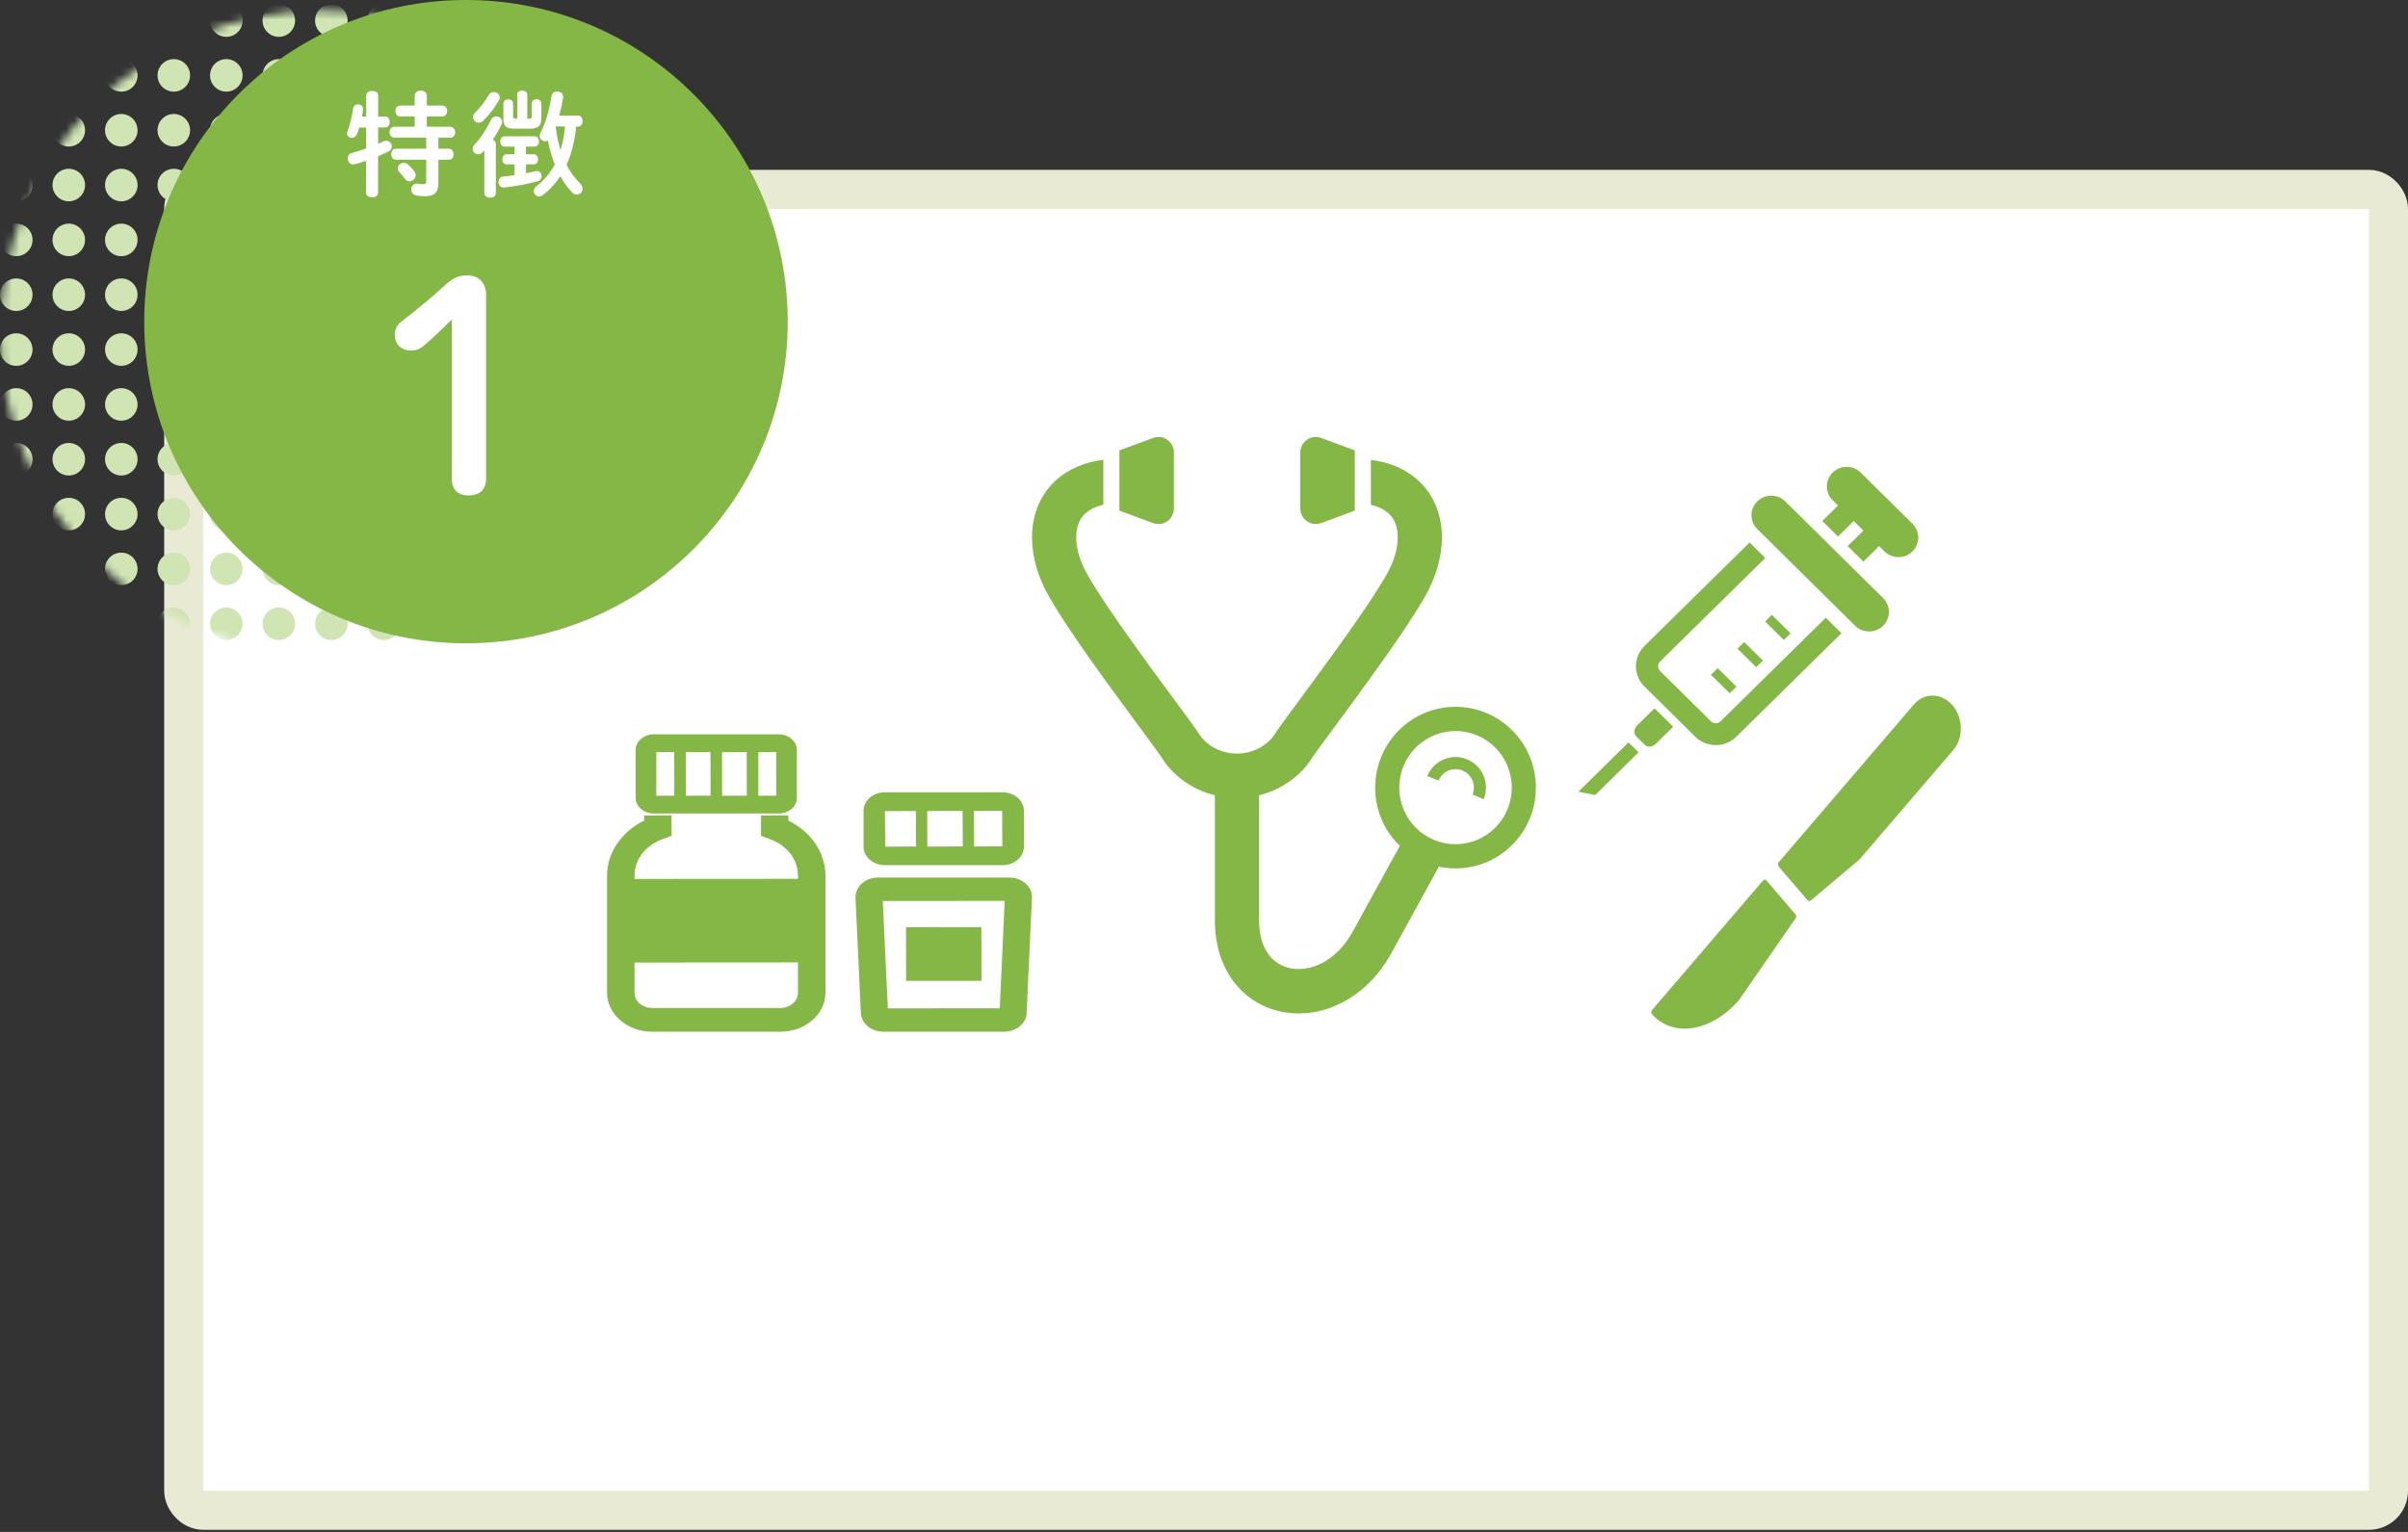<svg width="308" height="196" viewBox="0 0 308 196" fill="none" xmlns="http://www.w3.org/2000/svg">
<rect x="0" y="0" width="308" height="196" fill="#333333" stroke="none"/>
<rect x="23.5" y="24.232" width="282" height="169" rx="2.5" fill="white" stroke="#E9EAD3" stroke-width="5"/>
<g clip-path="url(#clip0_235_592)">
<path d="M113.187 110.692H128.235C129.744 110.692 130.97 109.632 130.97 108.33V103.732C130.97 102.43 129.744 101.371 128.235 101.371H113.187C111.679 101.371 110.452 102.43 110.452 103.732V108.33C110.452 109.633 111.679 110.692 113.187 110.692ZM113.238 108.329L113.187 103.776L117.151 103.767L117.168 108.307L113.237 108.329H113.238ZM118.616 108.319L118.599 103.764L123.126 103.756L123.143 108.296L118.627 108.319H118.617H118.616ZM128.185 103.746L128.202 108.244V108.285L124.598 108.307H124.591L124.574 103.753L128.186 103.745L128.185 103.746Z" fill="#85B746"/>
<path d="M129.122 112.28H112.302C111.538 112.28 110.821 112.537 110.281 113.004C109.727 113.483 109.422 114.13 109.423 114.826L110.108 129.515C110.108 130.887 111.4 132.003 112.99 132.003H128.434C129.199 132.003 129.921 131.746 130.469 131.28C131.013 130.817 131.313 130.21 131.312 129.572L132.001 114.769C132.001 113.397 130.709 112.28 129.12 112.28H129.122ZM113.561 129.016L112.916 115.279L127.867 115.265H128.505L127.879 129.003L113.561 129.017V129.016Z" fill="#85B746"/>
<path d="M100.848 105.001L100.831 104.321L97.334 104.336L97.345 106.957L98.418 107.337C100.635 108.123 102.067 109.962 102.067 112.023L102.084 112.439V112.442L81.163 112.456V112.023C81.163 109.964 82.595 108.125 84.812 107.337L85.903 106.944L85.886 104.322L82.389 104.337L82.397 104.989C79.468 106.424 77.648 109.119 77.648 112.023V127.015C77.648 129.765 80.238 132.002 83.422 132.002H99.813C102.992 132.002 105.581 129.765 105.581 127.015V112.023C105.581 109.117 103.764 106.421 100.848 105.001ZM102.066 127.016C102.066 128.092 101.055 128.968 99.813 128.968H83.422C82.176 128.968 81.162 128.092 81.162 127.016V123.151L102.066 123.137V127.015V127.016Z" fill="#85B746"/>
<path d="M83.62 104.083H99.61C100.886 104.083 101.925 103.186 101.925 102.084V95.953C101.925 94.851 100.886 93.954 99.61 93.954H83.62C82.343 93.954 81.305 94.851 81.305 95.953V102.084C81.305 103.186 82.343 104.083 83.62 104.083ZM96.996 96.237L99.281 96.222L99.298 101.799L96.996 101.813V96.237ZM92.356 101.814V96.237L95.511 96.222L95.528 101.731V101.799L92.356 101.813V101.814ZM87.717 101.814V96.237L90.872 96.222L90.889 101.799L87.717 101.813V101.814ZM83.948 101.814V96.237L86.234 96.222L86.251 101.731V101.799L83.948 101.813V101.814Z" fill="#85B746"/>
<path d="M125.522 118.635V118.621L115.885 118.635L115.902 125.408V125.476V125.491H125.539L125.522 118.641V118.635Z" fill="#85B746"/>
</g>
<g clip-path="url(#clip1_235_592)">
<path d="M149.307 66.691C149.837 66.319 150.15 65.711 150.15 65.061V57.895C150.15 57.246 149.837 56.637 149.307 56.265C148.778 55.894 148.101 55.804 147.494 56.029L143.18 57.621V65.336L147.494 66.928C148.1 67.153 148.778 67.064 149.307 66.692V66.691Z" fill="#85B746"/>
<path d="M167.164 66.691C167.693 67.062 168.369 67.151 168.977 66.93L173.293 65.338V57.621L168.977 56.029C168.371 55.804 167.695 55.894 167.164 56.265C166.635 56.637 166.32 57.246 166.32 57.895V65.06C166.32 65.711 166.635 66.32 167.164 66.689V66.691Z" fill="#85B746"/>
<path d="M193.439 93.461C191.585 91.592 189.004 90.432 186.172 90.432C183.339 90.432 180.761 91.592 178.904 93.461C177.046 95.326 175.894 97.923 175.894 100.773C175.894 103.622 177.046 106.219 178.904 108.084C178.951 108.129 179.003 108.169 179.05 108.217L172.892 119.431C171.948 121.06 170.795 122.193 169.61 122.925C168.421 123.659 167.198 123.986 166.097 123.986C165.401 123.986 164.752 123.855 164.175 123.617C163.304 123.254 162.582 122.667 162.015 121.751C161.454 120.832 161.046 119.542 161.044 117.744V101.755C162.233 101.458 163.307 100.999 164.228 100.443C165.033 99.959 165.734 99.405 166.332 98.822C166.929 98.237 167.423 97.622 167.818 96.981C167.829 96.96 167.91 96.836 168.021 96.675C168.236 96.367 168.578 95.894 169.001 95.311C170.496 93.266 173.039 89.869 175.58 86.334C176.853 84.564 178.126 82.759 179.276 81.052C180.426 79.347 181.453 77.75 182.251 76.358C183.635 73.929 184.43 71.328 184.434 68.755C184.434 67.441 184.22 66.129 183.738 64.892C183.378 63.965 182.866 63.083 182.203 62.302C181.212 61.125 179.888 60.193 178.348 59.585C177.424 59.22 176.418 58.981 175.348 58.837V64.596C175.587 64.652 175.813 64.711 176.017 64.783C176.565 64.97 176.988 65.199 177.323 65.449C177.827 65.829 178.155 66.252 178.4 66.786C178.642 67.317 178.782 67.971 178.782 68.755C178.789 70.108 178.328 71.821 177.35 73.522C176.522 74.972 175.266 76.897 173.854 78.95C171.733 82.036 169.249 85.43 167.198 88.211C166.173 89.603 165.256 90.84 164.54 91.82C164.179 92.311 163.871 92.733 163.621 93.088C163.493 93.265 163.381 93.425 163.283 93.572C163.182 93.72 163.095 93.848 163.008 93.995C162.889 94.188 162.677 94.466 162.39 94.745C161.961 95.168 161.368 95.597 160.668 95.906C159.964 96.214 159.157 96.414 158.22 96.417C156.974 96.414 155.945 96.06 155.11 95.561C154.696 95.312 154.335 95.025 154.049 94.745C153.762 94.465 153.55 94.188 153.433 93.995C153.314 93.804 153.198 93.632 153.052 93.422C152.783 93.034 152.425 92.542 151.986 91.942C150.458 89.85 147.941 86.485 145.437 83.002C144.187 81.261 142.943 79.496 141.837 77.856C140.735 76.222 139.765 74.71 139.088 73.522C138.11 71.821 137.648 70.108 137.656 68.752C137.656 68.059 137.77 67.463 137.962 66.964C138.108 66.593 138.297 66.273 138.539 65.984C138.904 65.557 139.396 65.181 140.157 64.877C140.441 64.764 140.763 64.663 141.127 64.584V58.824C140.243 58.941 139.4 59.124 138.612 59.393C137.555 59.751 136.589 60.25 135.745 60.882C134.476 61.825 133.505 63.066 132.892 64.431C132.272 65.799 132.002 67.275 132.002 68.752C132.009 71.328 132.801 73.927 134.188 76.356C135.158 78.052 136.471 80.058 137.935 82.184C140.123 85.37 142.638 88.803 144.701 91.598C145.731 92.995 146.648 94.234 147.348 95.191C147.699 95.668 147.995 96.076 148.219 96.393C148.33 96.548 148.425 96.684 148.494 96.786C148.562 96.887 148.612 96.963 148.62 96.975C149.016 97.619 149.507 98.233 150.106 98.819C151.001 99.692 152.131 100.503 153.496 101.108C154.082 101.369 154.722 101.579 155.393 101.745V117.741C155.393 119.529 155.671 121.179 156.208 122.656C157.009 124.873 158.421 126.681 160.179 127.876C161.936 129.08 164.007 129.672 166.098 129.669C168.305 129.669 170.542 129.018 172.567 127.772C174.595 126.52 176.406 124.667 177.79 122.27L177.805 122.245L184.043 110.884C184.732 111.028 185.444 111.108 186.174 111.108C189.007 111.108 191.588 109.949 193.442 108.08C195.3 106.214 196.452 103.618 196.452 100.768C196.452 97.918 195.3 95.322 193.442 93.457L193.439 93.461ZM191.261 105.89C189.955 107.203 188.165 108.008 186.173 108.011C184.181 108.008 182.391 107.203 181.086 105.89C179.782 104.578 178.978 102.777 178.978 100.773C178.978 98.769 179.782 96.968 181.086 95.655C182.391 94.343 184.181 93.537 186.173 93.534C188.165 93.537 189.955 94.343 191.261 95.655C192.563 96.968 193.366 98.769 193.366 100.773C193.366 102.777 192.563 104.578 191.261 105.89Z" fill="#85B746"/>
<path d="M187.642 97.148C187.164 96.949 186.663 96.857 186.171 96.857C184.636 96.854 183.187 97.776 182.568 99.293L183.996 99.878C184.367 98.962 185.245 98.408 186.171 98.408C186.466 98.408 186.767 98.463 187.058 98.581C187.972 98.957 188.522 99.839 188.522 100.771C188.522 101.068 188.467 101.37 188.347 101.664L189.775 102.249C189.972 101.768 190.065 101.264 190.064 100.77C190.065 99.228 189.15 97.764 187.642 97.145V97.148Z" fill="#85B746"/>
</g>
<g clip-path="url(#clip2_235_592)">
<path d="M220.082 92.279C219.993 92.367 219.897 92.428 219.792 92.47C219.634 92.533 219.458 92.549 219.291 92.516C219.123 92.484 218.97 92.409 218.838 92.278L212.345 85.859C212.256 85.771 212.194 85.676 212.152 85.573C212.088 85.417 212.072 85.243 212.105 85.078C212.138 84.913 212.215 84.761 212.346 84.632L225.791 71.391L223.785 69.408L210.341 82.647C209.98 83.003 209.706 83.418 209.524 83.862C209.25 84.527 209.181 85.248 209.317 85.942C209.451 86.634 209.795 87.304 210.337 87.837L216.83 94.255C217.188 94.612 217.612 94.884 218.059 95.062C218.733 95.332 219.464 95.4 220.167 95.267C220.87 95.134 221.548 94.794 222.089 94.26L235.534 81.02L233.528 79.037L220.083 92.277L220.082 92.279Z" fill="#85B746"/>
<path d="M209.446 92.765C208.997 93.208 208.909 93.838 209.248 94.174L210.406 95.318C210.745 95.655 211.384 95.568 211.834 95.126L214.01 92.983L211.623 90.623L209.446 92.766L209.446 92.765Z" fill="#85B746"/>
<path d="M201.886 101.295L204.035 101.721L209.585 96.255L208.296 94.982L201.886 101.295Z" fill="#85B746"/>
<path d="M228.354 64.154C227.366 63.176 225.761 63.174 224.77 64.15C223.778 65.127 223.777 66.71 224.766 67.688L237.277 80.057C238.267 81.035 239.872 81.036 240.862 80.06C241.853 79.084 241.855 77.5 240.866 76.523L228.354 64.154Z" fill="#85B746"/>
<path d="M244.621 67.014L237.997 60.467C237.008 59.489 235.403 59.487 234.413 60.463C233.422 61.439 233.421 63.023 234.41 64.001L235.095 64.678L233.085 66.658L235.091 68.64L237.101 66.661L238.343 67.888L236.333 69.867L238.339 71.85L240.347 69.871L241.033 70.549C242.022 71.526 243.628 71.528 244.618 70.553C245.608 69.577 245.61 67.993 244.621 67.014L244.621 67.014Z" fill="#85B746"/>
<path d="M226.631 78.663L225.77 79.512L228.167 81.882L229.028 81.034L226.631 78.663Z" fill="#85B746"/>
<path d="M224.632 85.363L225.493 84.515L223.094 82.144L222.233 82.993L224.632 85.363Z" fill="#85B746"/>
<path d="M219.702 85.484L218.841 86.332L221.24 88.704L222.101 87.855L219.702 85.484Z" fill="#85B746"/>
</g>
<g clip-path="url(#clip3_235_592)">
<mask id="mask0_235_592" style="mask-type:luminance" maskUnits="userSpaceOnUse" x="0" y="1" width="83" height="83">
<path d="M41.184 83.619C63.913 83.619 82.338 65.194 82.338 42.466C82.338 19.737 63.913 1.312 41.184 1.312C18.456 1.312 0.031 19.737 0.031 42.466C0.031 65.194 18.456 83.619 41.184 83.619Z" fill="white"/>
</mask>
<g mask="url(#mask0_235_592)">
<path d="M15.514 4.713C16.663 4.713 17.595 3.782 17.595 2.632C17.595 1.483 16.663 0.551 15.514 0.551C14.365 0.551 13.433 1.483 13.433 2.632C13.433 3.782 14.365 4.713 15.514 4.713Z" fill="#D0E5B3"/>
<path d="M8.798 4.713C9.947 4.713 10.879 3.782 10.879 2.632C10.879 1.483 9.947 0.551 8.798 0.551C7.648 0.551 6.717 1.483 6.717 2.632C6.717 3.782 7.648 4.713 8.798 4.713Z" fill="#D0E5B3"/>
<path d="M2.081 4.713C3.23 4.713 4.162 3.782 4.162 2.632C4.162 1.483 3.23 0.551 2.081 0.551C0.932 0.551 0 1.483 0 2.632C0 3.782 0.932 4.713 2.081 4.713Z" fill="#D0E5B3"/>
<path d="M82.672 4.713C83.821 4.713 84.753 3.782 84.753 2.632C84.753 1.483 83.821 0.551 82.672 0.551C81.522 0.551 80.591 1.483 80.591 2.632C80.591 3.782 81.522 4.713 82.672 4.713Z" fill="#D0E5B3"/>
<path d="M75.955 4.713C77.105 4.713 78.036 3.782 78.036 2.632C78.036 1.483 77.105 0.551 75.955 0.551C74.806 0.551 73.874 1.483 73.874 2.632C73.874 3.782 74.806 4.713 75.955 4.713Z" fill="#D0E5B3"/>
<path d="M69.239 4.713C70.388 4.713 71.32 3.782 71.32 2.632C71.32 1.483 70.388 0.551 69.239 0.551C68.089 0.551 67.158 1.483 67.158 2.632C67.158 3.782 68.089 4.713 69.239 4.713Z" fill="#D0E5B3"/>
<path d="M62.522 4.713C63.671 4.713 64.603 3.782 64.603 2.632C64.603 1.483 63.671 0.551 62.522 0.551C61.373 0.551 60.441 1.483 60.441 2.632C60.441 3.782 61.373 4.713 62.522 4.713Z" fill="#D0E5B3"/>
<path d="M55.806 4.713C56.955 4.713 57.886 3.782 57.886 2.632C57.886 1.483 56.955 0.551 55.806 0.551C54.656 0.551 53.725 1.483 53.725 2.632C53.725 3.782 54.656 4.713 55.806 4.713Z" fill="#D0E5B3"/>
<path d="M49.089 4.713C50.238 4.713 51.17 3.782 51.17 2.632C51.17 1.483 50.238 0.551 49.089 0.551C47.94 0.551 47.008 1.483 47.008 2.632C47.008 3.782 47.94 4.713 49.089 4.713Z" fill="#D0E5B3"/>
<path d="M42.38 4.713C43.53 4.713 44.461 3.782 44.461 2.632C44.461 1.483 43.53 0.551 42.38 0.551C41.231 0.551 40.299 1.483 40.299 2.632C40.299 3.782 41.231 4.713 42.38 4.713Z" fill="#D0E5B3"/>
<path d="M35.664 4.713C36.813 4.713 37.745 3.782 37.745 2.632C37.745 1.483 36.813 0.551 35.664 0.551C34.514 0.551 33.583 1.483 33.583 2.632C33.583 3.782 34.514 4.713 35.664 4.713Z" fill="#D0E5B3"/>
<path d="M28.947 4.713C30.096 4.713 31.028 3.782 31.028 2.632C31.028 1.483 30.096 0.551 28.947 0.551C27.798 0.551 26.866 1.483 26.866 2.632C26.866 3.782 27.798 4.713 28.947 4.713Z" fill="#D0E5B3"/>
<path d="M22.231 4.713C23.38 4.713 24.312 3.782 24.312 2.632C24.312 1.483 23.38 0.551 22.231 0.551C21.081 0.551 20.15 1.483 20.15 2.632C20.15 3.782 21.081 4.713 22.231 4.713Z" fill="#D0E5B3"/>
<path d="M15.514 11.725C16.663 11.725 17.595 10.793 17.595 9.644C17.595 8.495 16.663 7.563 15.514 7.563C14.365 7.563 13.433 8.495 13.433 9.644C13.433 10.793 14.365 11.725 15.514 11.725Z" fill="#D0E5B3"/>
<path d="M8.798 11.725C9.947 11.725 10.879 10.793 10.879 9.644C10.879 8.495 9.947 7.563 8.798 7.563C7.648 7.563 6.717 8.495 6.717 9.644C6.717 10.793 7.648 11.725 8.798 11.725Z" fill="#D0E5B3"/>
<path d="M2.081 11.725C3.23 11.725 4.162 10.793 4.162 9.644C4.162 8.495 3.23 7.563 2.081 7.563C0.932 7.563 0 8.495 0 9.644C0 10.793 0.932 11.725 2.081 11.725Z" fill="#D0E5B3"/>
<path d="M82.672 11.725C83.821 11.725 84.753 10.793 84.753 9.644C84.753 8.495 83.821 7.563 82.672 7.563C81.522 7.563 80.591 8.495 80.591 9.644C80.591 10.793 81.522 11.725 82.672 11.725Z" fill="#D0E5B3"/>
<path d="M75.955 11.725C77.105 11.725 78.036 10.793 78.036 9.644C78.036 8.495 77.105 7.563 75.955 7.563C74.806 7.563 73.874 8.495 73.874 9.644C73.874 10.793 74.806 11.725 75.955 11.725Z" fill="#D0E5B3"/>
<path d="M69.239 11.725C70.388 11.725 71.32 10.793 71.32 9.644C71.32 8.495 70.388 7.563 69.239 7.563C68.089 7.563 67.158 8.495 67.158 9.644C67.158 10.793 68.089 11.725 69.239 11.725Z" fill="#D0E5B3"/>
<path d="M62.522 11.725C63.671 11.725 64.603 10.793 64.603 9.644C64.603 8.495 63.671 7.563 62.522 7.563C61.373 7.563 60.441 8.495 60.441 9.644C60.441 10.793 61.373 11.725 62.522 11.725Z" fill="#D0E5B3"/>
<path d="M55.806 11.725C56.955 11.725 57.886 10.793 57.886 9.644C57.886 8.495 56.955 7.563 55.806 7.563C54.656 7.563 53.725 8.495 53.725 9.644C53.725 10.793 54.656 11.725 55.806 11.725Z" fill="#D0E5B3"/>
<path d="M49.089 11.725C50.238 11.725 51.17 10.793 51.17 9.644C51.17 8.495 50.238 7.563 49.089 7.563C47.94 7.563 47.008 8.495 47.008 9.644C47.008 10.793 47.94 11.725 49.089 11.725Z" fill="#D0E5B3"/>
<path d="M42.38 11.725C43.53 11.725 44.461 10.793 44.461 9.644C44.461 8.495 43.53 7.563 42.38 7.563C41.231 7.563 40.299 8.495 40.299 9.644C40.299 10.793 41.231 11.725 42.38 11.725Z" fill="#D0E5B3"/>
<path d="M35.664 11.725C36.813 11.725 37.745 10.793 37.745 9.644C37.745 8.495 36.813 7.563 35.664 7.563C34.514 7.563 33.583 8.495 33.583 9.644C33.583 10.793 34.514 11.725 35.664 11.725Z" fill="#D0E5B3"/>
<path d="M28.947 11.725C30.096 11.725 31.028 10.793 31.028 9.644C31.028 8.495 30.096 7.563 28.947 7.563C27.798 7.563 26.866 8.495 26.866 9.644C26.866 10.793 27.798 11.725 28.947 11.725Z" fill="#D0E5B3"/>
<path d="M22.231 11.725C23.38 11.725 24.312 10.793 24.312 9.644C24.312 8.495 23.38 7.563 22.231 7.563C21.081 7.563 20.15 8.495 20.15 9.644C20.15 10.793 21.081 11.725 22.231 11.725Z" fill="#D0E5B3"/>
<path d="M15.514 18.744C16.663 18.744 17.595 17.813 17.595 16.663C17.595 15.514 16.663 14.582 15.514 14.582C14.365 14.582 13.433 15.514 13.433 16.663C13.433 17.813 14.365 18.744 15.514 18.744Z" fill="#D0E5B3"/>
<path d="M8.798 18.744C9.947 18.744 10.879 17.813 10.879 16.663C10.879 15.514 9.947 14.582 8.798 14.582C7.648 14.582 6.717 15.514 6.717 16.663C6.717 17.813 7.648 18.744 8.798 18.744Z" fill="#D0E5B3"/>
<path d="M2.081 18.744C3.23 18.744 4.162 17.813 4.162 16.663C4.162 15.514 3.23 14.582 2.081 14.582C0.932 14.582 0 15.514 0 16.663C0 17.813 0.932 18.744 2.081 18.744Z" fill="#D0E5B3"/>
<path d="M82.672 18.744C83.821 18.744 84.753 17.813 84.753 16.663C84.753 15.514 83.821 14.582 82.672 14.582C81.522 14.582 80.591 15.514 80.591 16.663C80.591 17.813 81.522 18.744 82.672 18.744Z" fill="#D0E5B3"/>
<path d="M75.955 18.744C77.105 18.744 78.036 17.813 78.036 16.663C78.036 15.514 77.105 14.582 75.955 14.582C74.806 14.582 73.874 15.514 73.874 16.663C73.874 17.813 74.806 18.744 75.955 18.744Z" fill="#D0E5B3"/>
<path d="M69.239 18.744C70.388 18.744 71.32 17.813 71.32 16.663C71.32 15.514 70.388 14.582 69.239 14.582C68.089 14.582 67.158 15.514 67.158 16.663C67.158 17.813 68.089 18.744 69.239 18.744Z" fill="#D0E5B3"/>
<path d="M62.522 18.744C63.671 18.744 64.603 17.813 64.603 16.663C64.603 15.514 63.671 14.582 62.522 14.582C61.373 14.582 60.441 15.514 60.441 16.663C60.441 17.813 61.373 18.744 62.522 18.744Z" fill="#D0E5B3"/>
<path d="M55.806 18.744C56.955 18.744 57.886 17.813 57.886 16.663C57.886 15.514 56.955 14.582 55.806 14.582C54.656 14.582 53.725 15.514 53.725 16.663C53.725 17.813 54.656 18.744 55.806 18.744Z" fill="#D0E5B3"/>
<path d="M49.089 18.744C50.238 18.744 51.17 17.813 51.17 16.663C51.17 15.514 50.238 14.582 49.089 14.582C47.94 14.582 47.008 15.514 47.008 16.663C47.008 17.813 47.94 18.744 49.089 18.744Z" fill="#D0E5B3"/>
<path d="M42.38 18.744C43.53 18.744 44.461 17.813 44.461 16.663C44.461 15.514 43.53 14.582 42.38 14.582C41.231 14.582 40.299 15.514 40.299 16.663C40.299 17.813 41.231 18.744 42.38 18.744Z" fill="#D0E5B3"/>
<path d="M35.664 18.744C36.813 18.744 37.745 17.813 37.745 16.663C37.745 15.514 36.813 14.582 35.664 14.582C34.514 14.582 33.583 15.514 33.583 16.663C33.583 17.813 34.514 18.744 35.664 18.744Z" fill="#D0E5B3"/>
<path d="M28.947 18.744C30.096 18.744 31.028 17.813 31.028 16.663C31.028 15.514 30.096 14.582 28.947 14.582C27.798 14.582 26.866 15.514 26.866 16.663C26.866 17.813 27.798 18.744 28.947 18.744Z" fill="#D0E5B3"/>
<path d="M22.231 18.744C23.38 18.744 24.312 17.813 24.312 16.663C24.312 15.514 23.38 14.582 22.231 14.582C21.081 14.582 20.15 15.514 20.15 16.663C20.15 17.813 21.081 18.744 22.231 18.744Z" fill="#D0E5B3"/>
<path d="M15.514 25.756C16.663 25.756 17.595 24.824 17.595 23.675C17.595 22.526 16.663 21.594 15.514 21.594C14.365 21.594 13.433 22.526 13.433 23.675C13.433 24.824 14.365 25.756 15.514 25.756Z" fill="#D0E5B3"/>
<path d="M8.798 25.756C9.947 25.756 10.879 24.824 10.879 23.675C10.879 22.526 9.947 21.594 8.798 21.594C7.648 21.594 6.717 22.526 6.717 23.675C6.717 24.824 7.648 25.756 8.798 25.756Z" fill="#D0E5B3"/>
<path d="M2.081 25.756C3.23 25.756 4.162 24.824 4.162 23.675C4.162 22.526 3.23 21.594 2.081 21.594C0.932 21.594 0 22.526 0 23.675C0 24.824 0.932 25.756 2.081 25.756Z" fill="#D0E5B3"/>
<path d="M82.672 25.756C83.821 25.756 84.753 24.824 84.753 23.675C84.753 22.526 83.821 21.594 82.672 21.594C81.522 21.594 80.591 22.526 80.591 23.675C80.591 24.824 81.522 25.756 82.672 25.756Z" fill="#D0E5B3"/>
<path d="M75.955 25.756C77.105 25.756 78.036 24.824 78.036 23.675C78.036 22.526 77.105 21.594 75.955 21.594C74.806 21.594 73.874 22.526 73.874 23.675C73.874 24.824 74.806 25.756 75.955 25.756Z" fill="#D0E5B3"/>
<path d="M69.239 25.756C70.388 25.756 71.32 24.824 71.32 23.675C71.32 22.526 70.388 21.594 69.239 21.594C68.089 21.594 67.158 22.526 67.158 23.675C67.158 24.824 68.089 25.756 69.239 25.756Z" fill="#D0E5B3"/>
<path d="M62.522 25.756C63.671 25.756 64.603 24.824 64.603 23.675C64.603 22.526 63.671 21.594 62.522 21.594C61.373 21.594 60.441 22.526 60.441 23.675C60.441 24.824 61.373 25.756 62.522 25.756Z" fill="#D0E5B3"/>
<path d="M55.806 25.756C56.955 25.756 57.886 24.824 57.886 23.675C57.886 22.526 56.955 21.594 55.806 21.594C54.656 21.594 53.725 22.526 53.725 23.675C53.725 24.824 54.656 25.756 55.806 25.756Z" fill="#D0E5B3"/>
<path d="M49.089 25.756C50.238 25.756 51.17 24.824 51.17 23.675C51.17 22.526 50.238 21.594 49.089 21.594C47.94 21.594 47.008 22.526 47.008 23.675C47.008 24.824 47.94 25.756 49.089 25.756Z" fill="#D0E5B3"/>
<path d="M42.38 25.756C43.53 25.756 44.461 24.824 44.461 23.675C44.461 22.526 43.53 21.594 42.38 21.594C41.231 21.594 40.299 22.526 40.299 23.675C40.299 24.824 41.231 25.756 42.38 25.756Z" fill="#D0E5B3"/>
<path d="M35.664 25.756C36.813 25.756 37.745 24.824 37.745 23.675C37.745 22.526 36.813 21.594 35.664 21.594C34.514 21.594 33.583 22.526 33.583 23.675C33.583 24.824 34.514 25.756 35.664 25.756Z" fill="#D0E5B3"/>
<path d="M28.947 25.756C30.096 25.756 31.028 24.824 31.028 23.675C31.028 22.526 30.096 21.594 28.947 21.594C27.798 21.594 26.866 22.526 26.866 23.675C26.866 24.824 27.798 25.756 28.947 25.756Z" fill="#D0E5B3"/>
<path d="M22.231 25.756C23.38 25.756 24.312 24.824 24.312 23.675C24.312 22.526 23.38 21.594 22.231 21.594C21.081 21.594 20.15 22.526 20.15 23.675C20.15 24.824 21.081 25.756 22.231 25.756Z" fill="#D0E5B3"/>
<path d="M15.514 32.775C16.663 32.775 17.595 31.844 17.595 30.694C17.595 29.545 16.663 28.613 15.514 28.613C14.365 28.613 13.433 29.545 13.433 30.694C13.433 31.844 14.365 32.775 15.514 32.775Z" fill="#D0E5B3"/>
<path d="M8.798 32.775C9.947 32.775 10.879 31.844 10.879 30.694C10.879 29.545 9.947 28.613 8.798 28.613C7.648 28.613 6.717 29.545 6.717 30.694C6.717 31.844 7.648 32.775 8.798 32.775Z" fill="#D0E5B3"/>
<path d="M2.081 32.775C3.23 32.775 4.162 31.844 4.162 30.694C4.162 29.545 3.23 28.613 2.081 28.613C0.932 28.613 0 29.545 0 30.694C0 31.844 0.932 32.775 2.081 32.775Z" fill="#D0E5B3"/>
<path d="M82.672 32.775C83.821 32.775 84.753 31.844 84.753 30.694C84.753 29.545 83.821 28.613 82.672 28.613C81.522 28.613 80.591 29.545 80.591 30.694C80.591 31.844 81.522 32.775 82.672 32.775Z" fill="#D0E5B3"/>
<path d="M75.955 32.775C77.105 32.775 78.036 31.844 78.036 30.694C78.036 29.545 77.105 28.613 75.955 28.613C74.806 28.613 73.874 29.545 73.874 30.694C73.874 31.844 74.806 32.775 75.955 32.775Z" fill="#D0E5B3"/>
<path d="M69.239 32.775C70.388 32.775 71.32 31.844 71.32 30.694C71.32 29.545 70.388 28.613 69.239 28.613C68.089 28.613 67.158 29.545 67.158 30.694C67.158 31.844 68.089 32.775 69.239 32.775Z" fill="#D0E5B3"/>
<path d="M62.522 32.775C63.671 32.775 64.603 31.844 64.603 30.694C64.603 29.545 63.671 28.613 62.522 28.613C61.373 28.613 60.441 29.545 60.441 30.694C60.441 31.844 61.373 32.775 62.522 32.775Z" fill="#D0E5B3"/>
<path d="M55.806 32.775C56.955 32.775 57.886 31.844 57.886 30.694C57.886 29.545 56.955 28.613 55.806 28.613C54.656 28.613 53.725 29.545 53.725 30.694C53.725 31.844 54.656 32.775 55.806 32.775Z" fill="#D0E5B3"/>
<path d="M49.089 32.775C50.238 32.775 51.17 31.844 51.17 30.694C51.17 29.545 50.238 28.613 49.089 28.613C47.94 28.613 47.008 29.545 47.008 30.694C47.008 31.844 47.94 32.775 49.089 32.775Z" fill="#D0E5B3"/>
<path d="M42.38 32.775C43.53 32.775 44.461 31.844 44.461 30.694C44.461 29.545 43.53 28.613 42.38 28.613C41.231 28.613 40.299 29.545 40.299 30.694C40.299 31.844 41.231 32.775 42.38 32.775Z" fill="#D0E5B3"/>
<path d="M35.664 32.775C36.813 32.775 37.745 31.844 37.745 30.694C37.745 29.545 36.813 28.613 35.664 28.613C34.514 28.613 33.583 29.545 33.583 30.694C33.583 31.844 34.514 32.775 35.664 32.775Z" fill="#D0E5B3"/>
<path d="M28.947 32.775C30.096 32.775 31.028 31.844 31.028 30.694C31.028 29.545 30.096 28.613 28.947 28.613C27.798 28.613 26.866 29.545 26.866 30.694C26.866 31.844 27.798 32.775 28.947 32.775Z" fill="#D0E5B3"/>
<path d="M22.231 32.775C23.38 32.775 24.312 31.844 24.312 30.694C24.312 29.545 23.38 28.613 22.231 28.613C21.081 28.613 20.15 29.545 20.15 30.694C20.15 31.844 21.081 32.775 22.231 32.775Z" fill="#D0E5B3"/>
<path d="M15.514 39.787C16.663 39.787 17.595 38.855 17.595 37.706C17.595 36.557 16.663 35.625 15.514 35.625C14.365 35.625 13.433 36.557 13.433 37.706C13.433 38.855 14.365 39.787 15.514 39.787Z" fill="#D0E5B3"/>
<path d="M8.798 39.787C9.947 39.787 10.879 38.855 10.879 37.706C10.879 36.557 9.947 35.625 8.798 35.625C7.648 35.625 6.717 36.557 6.717 37.706C6.717 38.855 7.648 39.787 8.798 39.787Z" fill="#D0E5B3"/>
<path d="M2.081 39.787C3.23 39.787 4.162 38.855 4.162 37.706C4.162 36.557 3.23 35.625 2.081 35.625C0.932 35.625 0 36.557 0 37.706C0 38.855 0.932 39.787 2.081 39.787Z" fill="#D0E5B3"/>
<path d="M82.672 39.787C83.821 39.787 84.753 38.855 84.753 37.706C84.753 36.557 83.821 35.625 82.672 35.625C81.522 35.625 80.591 36.557 80.591 37.706C80.591 38.855 81.522 39.787 82.672 39.787Z" fill="#D0E5B3"/>
<path d="M75.955 39.787C77.105 39.787 78.036 38.855 78.036 37.706C78.036 36.557 77.105 35.625 75.955 35.625C74.806 35.625 73.874 36.557 73.874 37.706C73.874 38.855 74.806 39.787 75.955 39.787Z" fill="#D0E5B3"/>
<path d="M69.239 39.787C70.388 39.787 71.32 38.855 71.32 37.706C71.32 36.557 70.388 35.625 69.239 35.625C68.089 35.625 67.158 36.557 67.158 37.706C67.158 38.855 68.089 39.787 69.239 39.787Z" fill="#D0E5B3"/>
<path d="M62.522 39.787C63.671 39.787 64.603 38.855 64.603 37.706C64.603 36.557 63.671 35.625 62.522 35.625C61.373 35.625 60.441 36.557 60.441 37.706C60.441 38.855 61.373 39.787 62.522 39.787Z" fill="#D0E5B3"/>
<path d="M55.806 39.787C56.955 39.787 57.886 38.855 57.886 37.706C57.886 36.557 56.955 35.625 55.806 35.625C54.656 35.625 53.725 36.557 53.725 37.706C53.725 38.855 54.656 39.787 55.806 39.787Z" fill="#D0E5B3"/>
<path d="M49.089 39.787C50.238 39.787 51.17 38.855 51.17 37.706C51.17 36.557 50.238 35.625 49.089 35.625C47.94 35.625 47.008 36.557 47.008 37.706C47.008 38.855 47.94 39.787 49.089 39.787Z" fill="#D0E5B3"/>
<path d="M42.38 39.787C43.53 39.787 44.461 38.855 44.461 37.706C44.461 36.557 43.53 35.625 42.38 35.625C41.231 35.625 40.299 36.557 40.299 37.706C40.299 38.855 41.231 39.787 42.38 39.787Z" fill="#D0E5B3"/>
<path d="M35.664 39.787C36.813 39.787 37.745 38.855 37.745 37.706C37.745 36.557 36.813 35.625 35.664 35.625C34.514 35.625 33.583 36.557 33.583 37.706C33.583 38.855 34.514 39.787 35.664 39.787Z" fill="#D0E5B3"/>
<path d="M28.947 39.787C30.096 39.787 31.028 38.855 31.028 37.706C31.028 36.557 30.096 35.625 28.947 35.625C27.798 35.625 26.866 36.557 26.866 37.706C26.866 38.855 27.798 39.787 28.947 39.787Z" fill="#D0E5B3"/>
<path d="M22.231 39.787C23.38 39.787 24.312 38.855 24.312 37.706C24.312 36.557 23.38 35.625 22.231 35.625C21.081 35.625 20.15 36.557 20.15 37.706C20.15 38.855 21.081 39.787 22.231 39.787Z" fill="#D0E5B3"/>
<path d="M15.514 46.806C16.663 46.806 17.595 45.875 17.595 44.725C17.595 43.576 16.663 42.644 15.514 42.644C14.365 42.644 13.433 43.576 13.433 44.725C13.433 45.875 14.365 46.806 15.514 46.806Z" fill="#D0E5B3"/>
<path d="M8.798 46.806C9.947 46.806 10.879 45.875 10.879 44.725C10.879 43.576 9.947 42.644 8.798 42.644C7.648 42.644 6.717 43.576 6.717 44.725C6.717 45.875 7.648 46.806 8.798 46.806Z" fill="#D0E5B3"/>
<path d="M2.081 46.806C3.23 46.806 4.162 45.875 4.162 44.725C4.162 43.576 3.23 42.644 2.081 42.644C0.932 42.644 0 43.576 0 44.725C0 45.875 0.932 46.806 2.081 46.806Z" fill="#D0E5B3"/>
<path d="M82.672 46.806C83.821 46.806 84.753 45.875 84.753 44.725C84.753 43.576 83.821 42.644 82.672 42.644C81.522 42.644 80.591 43.576 80.591 44.725C80.591 45.875 81.522 46.806 82.672 46.806Z" fill="#D0E5B3"/>
<path d="M75.955 46.806C77.105 46.806 78.036 45.875 78.036 44.725C78.036 43.576 77.105 42.644 75.955 42.644C74.806 42.644 73.874 43.576 73.874 44.725C73.874 45.875 74.806 46.806 75.955 46.806Z" fill="#D0E5B3"/>
<path d="M69.239 46.806C70.388 46.806 71.32 45.875 71.32 44.725C71.32 43.576 70.388 42.644 69.239 42.644C68.089 42.644 67.158 43.576 67.158 44.725C67.158 45.875 68.089 46.806 69.239 46.806Z" fill="#D0E5B3"/>
<path d="M62.522 46.806C63.671 46.806 64.603 45.875 64.603 44.725C64.603 43.576 63.671 42.644 62.522 42.644C61.373 42.644 60.441 43.576 60.441 44.725C60.441 45.875 61.373 46.806 62.522 46.806Z" fill="#D0E5B3"/>
<path d="M55.806 46.806C56.955 46.806 57.886 45.875 57.886 44.725C57.886 43.576 56.955 42.644 55.806 42.644C54.656 42.644 53.725 43.576 53.725 44.725C53.725 45.875 54.656 46.806 55.806 46.806Z" fill="#D0E5B3"/>
<path d="M49.089 46.806C50.238 46.806 51.17 45.875 51.17 44.725C51.17 43.576 50.238 42.644 49.089 42.644C47.94 42.644 47.008 43.576 47.008 44.725C47.008 45.875 47.94 46.806 49.089 46.806Z" fill="#D0E5B3"/>
<path d="M42.38 46.806C43.53 46.806 44.461 45.875 44.461 44.725C44.461 43.576 43.53 42.644 42.38 42.644C41.231 42.644 40.299 43.576 40.299 44.725C40.299 45.875 41.231 46.806 42.38 46.806Z" fill="#D0E5B3"/>
<path d="M35.664 46.806C36.813 46.806 37.745 45.875 37.745 44.725C37.745 43.576 36.813 42.644 35.664 42.644C34.514 42.644 33.583 43.576 33.583 44.725C33.583 45.875 34.514 46.806 35.664 46.806Z" fill="#D0E5B3"/>
<path d="M28.947 46.806C30.096 46.806 31.028 45.875 31.028 44.725C31.028 43.576 30.096 42.644 28.947 42.644C27.798 42.644 26.866 43.576 26.866 44.725C26.866 45.875 27.798 46.806 28.947 46.806Z" fill="#D0E5B3"/>
<path d="M22.231 46.806C23.38 46.806 24.312 45.875 24.312 44.725C24.312 43.576 23.38 42.644 22.231 42.644C21.081 42.644 20.15 43.576 20.15 44.725C20.15 45.875 21.081 46.806 22.231 46.806Z" fill="#D0E5B3"/>
<path d="M15.514 53.826C16.663 53.826 17.595 52.894 17.595 51.745C17.595 50.595 16.663 49.664 15.514 49.664C14.365 49.664 13.433 50.595 13.433 51.745C13.433 52.894 14.365 53.826 15.514 53.826Z" fill="#D0E5B3"/>
<path d="M8.798 53.826C9.947 53.826 10.879 52.894 10.879 51.745C10.879 50.595 9.947 49.664 8.798 49.664C7.648 49.664 6.717 50.595 6.717 51.745C6.717 52.894 7.648 53.826 8.798 53.826Z" fill="#D0E5B3"/>
<path d="M2.081 53.826C3.23 53.826 4.162 52.894 4.162 51.745C4.162 50.595 3.23 49.664 2.081 49.664C0.932 49.664 0 50.595 0 51.745C0 52.894 0.932 53.826 2.081 53.826Z" fill="#D0E5B3"/>
<path d="M82.672 53.826C83.821 53.826 84.753 52.894 84.753 51.745C84.753 50.595 83.821 49.664 82.672 49.664C81.522 49.664 80.591 50.595 80.591 51.745C80.591 52.894 81.522 53.826 82.672 53.826Z" fill="#D0E5B3"/>
<path d="M75.955 53.826C77.105 53.826 78.036 52.894 78.036 51.745C78.036 50.595 77.105 49.664 75.955 49.664C74.806 49.664 73.874 50.595 73.874 51.745C73.874 52.894 74.806 53.826 75.955 53.826Z" fill="#D0E5B3"/>
<path d="M69.239 53.826C70.388 53.826 71.32 52.894 71.32 51.745C71.32 50.595 70.388 49.664 69.239 49.664C68.089 49.664 67.158 50.595 67.158 51.745C67.158 52.894 68.089 53.826 69.239 53.826Z" fill="#D0E5B3"/>
<path d="M62.522 53.826C63.671 53.826 64.603 52.894 64.603 51.745C64.603 50.595 63.671 49.664 62.522 49.664C61.373 49.664 60.441 50.595 60.441 51.745C60.441 52.894 61.373 53.826 62.522 53.826Z" fill="#D0E5B3"/>
<path d="M55.806 53.826C56.955 53.826 57.886 52.894 57.886 51.745C57.886 50.595 56.955 49.664 55.806 49.664C54.656 49.664 53.725 50.595 53.725 51.745C53.725 52.894 54.656 53.826 55.806 53.826Z" fill="#D0E5B3"/>
<path d="M49.089 53.826C50.238 53.826 51.17 52.894 51.17 51.745C51.17 50.595 50.238 49.664 49.089 49.664C47.94 49.664 47.008 50.595 47.008 51.745C47.008 52.894 47.94 53.826 49.089 53.826Z" fill="#D0E5B3"/>
<path d="M42.38 53.826C43.53 53.826 44.461 52.894 44.461 51.745C44.461 50.595 43.53 49.664 42.38 49.664C41.231 49.664 40.299 50.595 40.299 51.745C40.299 52.894 41.231 53.826 42.38 53.826Z" fill="#D0E5B3"/>
<path d="M35.664 53.826C36.813 53.826 37.745 52.894 37.745 51.745C37.745 50.595 36.813 49.664 35.664 49.664C34.514 49.664 33.583 50.595 33.583 51.745C33.583 52.894 34.514 53.826 35.664 53.826Z" fill="#D0E5B3"/>
<path d="M28.947 53.826C30.096 53.826 31.028 52.894 31.028 51.745C31.028 50.595 30.096 49.664 28.947 49.664C27.798 49.664 26.866 50.595 26.866 51.745C26.866 52.894 27.798 53.826 28.947 53.826Z" fill="#D0E5B3"/>
<path d="M22.231 53.826C23.38 53.826 24.312 52.894 24.312 51.745C24.312 50.595 23.38 49.664 22.231 49.664C21.081 49.664 20.15 50.595 20.15 51.745C20.15 52.894 21.081 53.826 22.231 53.826Z" fill="#D0E5B3"/>
<path d="M15.514 60.837C16.663 60.837 17.595 59.906 17.595 58.756C17.595 57.607 16.663 56.675 15.514 56.675C14.365 56.675 13.433 57.607 13.433 58.756C13.433 59.906 14.365 60.837 15.514 60.837Z" fill="#D0E5B3"/>
<path d="M8.798 60.837C9.947 60.837 10.879 59.906 10.879 58.756C10.879 57.607 9.947 56.675 8.798 56.675C7.648 56.675 6.717 57.607 6.717 58.756C6.717 59.906 7.648 60.837 8.798 60.837Z" fill="#D0E5B3"/>
<path d="M2.081 60.837C3.23 60.837 4.162 59.906 4.162 58.756C4.162 57.607 3.23 56.675 2.081 56.675C0.932 56.675 0 57.607 0 58.756C0 59.906 0.932 60.837 2.081 60.837Z" fill="#D0E5B3"/>
<path d="M82.672 60.837C83.821 60.837 84.753 59.906 84.753 58.756C84.753 57.607 83.821 56.675 82.672 56.675C81.522 56.675 80.591 57.607 80.591 58.756C80.591 59.906 81.522 60.837 82.672 60.837Z" fill="#D0E5B3"/>
<path d="M75.955 60.837C77.105 60.837 78.036 59.906 78.036 58.756C78.036 57.607 77.105 56.675 75.955 56.675C74.806 56.675 73.874 57.607 73.874 58.756C73.874 59.906 74.806 60.837 75.955 60.837Z" fill="#D0E5B3"/>
<path d="M69.239 60.837C70.388 60.837 71.32 59.906 71.32 58.756C71.32 57.607 70.388 56.675 69.239 56.675C68.089 56.675 67.158 57.607 67.158 58.756C67.158 59.906 68.089 60.837 69.239 60.837Z" fill="#D0E5B3"/>
<path d="M62.522 60.837C63.671 60.837 64.603 59.906 64.603 58.756C64.603 57.607 63.671 56.675 62.522 56.675C61.373 56.675 60.441 57.607 60.441 58.756C60.441 59.906 61.373 60.837 62.522 60.837Z" fill="#D0E5B3"/>
<path d="M55.806 60.837C56.955 60.837 57.886 59.906 57.886 58.756C57.886 57.607 56.955 56.675 55.806 56.675C54.656 56.675 53.725 57.607 53.725 58.756C53.725 59.906 54.656 60.837 55.806 60.837Z" fill="#D0E5B3"/>
<path d="M49.089 60.837C50.238 60.837 51.17 59.906 51.17 58.756C51.17 57.607 50.238 56.675 49.089 56.675C47.94 56.675 47.008 57.607 47.008 58.756C47.008 59.906 47.94 60.837 49.089 60.837Z" fill="#D0E5B3"/>
<path d="M42.38 60.837C43.53 60.837 44.461 59.906 44.461 58.756C44.461 57.607 43.53 56.675 42.38 56.675C41.231 56.675 40.299 57.607 40.299 58.756C40.299 59.906 41.231 60.837 42.38 60.837Z" fill="#D0E5B3"/>
<path d="M35.664 60.837C36.813 60.837 37.745 59.906 37.745 58.756C37.745 57.607 36.813 56.675 35.664 56.675C34.514 56.675 33.583 57.607 33.583 58.756C33.583 59.906 34.514 60.837 35.664 60.837Z" fill="#D0E5B3"/>
<path d="M28.947 60.837C30.096 60.837 31.028 59.906 31.028 58.756C31.028 57.607 30.096 56.675 28.947 56.675C27.798 56.675 26.866 57.607 26.866 58.756C26.866 59.906 27.798 60.837 28.947 60.837Z" fill="#D0E5B3"/>
<path d="M22.231 60.837C23.38 60.837 24.312 59.906 24.312 58.756C24.312 57.607 23.38 56.675 22.231 56.675C21.081 56.675 20.15 57.607 20.15 58.756C20.15 59.906 21.081 60.837 22.231 60.837Z" fill="#D0E5B3"/>
<path d="M15.514 67.857C16.663 67.857 17.595 66.925 17.595 65.776C17.595 64.626 16.663 63.695 15.514 63.695C14.365 63.695 13.433 64.626 13.433 65.776C13.433 66.925 14.365 67.857 15.514 67.857Z" fill="#D0E5B3"/>
<path d="M8.798 67.857C9.947 67.857 10.879 66.925 10.879 65.776C10.879 64.626 9.947 63.695 8.798 63.695C7.648 63.695 6.717 64.626 6.717 65.776C6.717 66.925 7.648 67.857 8.798 67.857Z" fill="#D0E5B3"/>
<path d="M2.081 67.857C3.23 67.857 4.162 66.925 4.162 65.776C4.162 64.626 3.23 63.695 2.081 63.695C0.932 63.695 0 64.626 0 65.776C0 66.925 0.932 67.857 2.081 67.857Z" fill="#D0E5B3"/>
<path d="M82.672 67.857C83.821 67.857 84.753 66.925 84.753 65.776C84.753 64.626 83.821 63.695 82.672 63.695C81.522 63.695 80.591 64.626 80.591 65.776C80.591 66.925 81.522 67.857 82.672 67.857Z" fill="#D0E5B3"/>
<path d="M75.955 67.857C77.105 67.857 78.036 66.925 78.036 65.776C78.036 64.626 77.105 63.695 75.955 63.695C74.806 63.695 73.874 64.626 73.874 65.776C73.874 66.925 74.806 67.857 75.955 67.857Z" fill="#D0E5B3"/>
<path d="M69.239 67.857C70.388 67.857 71.32 66.925 71.32 65.776C71.32 64.626 70.388 63.695 69.239 63.695C68.089 63.695 67.158 64.626 67.158 65.776C67.158 66.925 68.089 67.857 69.239 67.857Z" fill="#D0E5B3"/>
<path d="M62.522 67.857C63.671 67.857 64.603 66.925 64.603 65.776C64.603 64.626 63.671 63.695 62.522 63.695C61.373 63.695 60.441 64.626 60.441 65.776C60.441 66.925 61.373 67.857 62.522 67.857Z" fill="#D0E5B3"/>
<path d="M55.806 67.857C56.955 67.857 57.886 66.925 57.886 65.776C57.886 64.626 56.955 63.695 55.806 63.695C54.656 63.695 53.725 64.626 53.725 65.776C53.725 66.925 54.656 67.857 55.806 67.857Z" fill="#D0E5B3"/>
<path d="M49.089 67.857C50.238 67.857 51.17 66.925 51.17 65.776C51.17 64.626 50.238 63.695 49.089 63.695C47.94 63.695 47.008 64.626 47.008 65.776C47.008 66.925 47.94 67.857 49.089 67.857Z" fill="#D0E5B3"/>
<path d="M42.38 67.857C43.53 67.857 44.461 66.925 44.461 65.776C44.461 64.626 43.53 63.695 42.38 63.695C41.231 63.695 40.299 64.626 40.299 65.776C40.299 66.925 41.231 67.857 42.38 67.857Z" fill="#D0E5B3"/>
<path d="M35.664 67.857C36.813 67.857 37.745 66.925 37.745 65.776C37.745 64.626 36.813 63.695 35.664 63.695C34.514 63.695 33.583 64.626 33.583 65.776C33.583 66.925 34.514 67.857 35.664 67.857Z" fill="#D0E5B3"/>
<path d="M28.947 67.857C30.096 67.857 31.028 66.925 31.028 65.776C31.028 64.626 30.096 63.695 28.947 63.695C27.798 63.695 26.866 64.626 26.866 65.776C26.866 66.925 27.798 67.857 28.947 67.857Z" fill="#D0E5B3"/>
<path d="M22.231 67.857C23.38 67.857 24.312 66.925 24.312 65.776C24.312 64.626 23.38 63.695 22.231 63.695C21.081 63.695 20.15 64.626 20.15 65.776C20.15 66.925 21.081 67.857 22.231 67.857Z" fill="#D0E5B3"/>
<path d="M15.514 74.868C16.663 74.868 17.595 73.937 17.595 72.787C17.595 71.638 16.663 70.706 15.514 70.706C14.365 70.706 13.433 71.638 13.433 72.787C13.433 73.937 14.365 74.868 15.514 74.868Z" fill="#D0E5B3"/>
<path d="M8.798 74.868C9.947 74.868 10.879 73.937 10.879 72.787C10.879 71.638 9.947 70.706 8.798 70.706C7.648 70.706 6.717 71.638 6.717 72.787C6.717 73.937 7.648 74.868 8.798 74.868Z" fill="#D0E5B3"/>
<path d="M2.081 74.868C3.23 74.868 4.162 73.937 4.162 72.787C4.162 71.638 3.23 70.706 2.081 70.706C0.932 70.706 0 71.638 0 72.787C0 73.937 0.932 74.868 2.081 74.868Z" fill="#D0E5B3"/>
<path d="M82.672 74.868C83.821 74.868 84.753 73.937 84.753 72.787C84.753 71.638 83.821 70.706 82.672 70.706C81.522 70.706 80.591 71.638 80.591 72.787C80.591 73.937 81.522 74.868 82.672 74.868Z" fill="#D0E5B3"/>
<path d="M75.955 74.868C77.105 74.868 78.036 73.937 78.036 72.787C78.036 71.638 77.105 70.706 75.955 70.706C74.806 70.706 73.874 71.638 73.874 72.787C73.874 73.937 74.806 74.868 75.955 74.868Z" fill="#D0E5B3"/>
<path d="M69.239 74.868C70.388 74.868 71.32 73.937 71.32 72.787C71.32 71.638 70.388 70.706 69.239 70.706C68.089 70.706 67.158 71.638 67.158 72.787C67.158 73.937 68.089 74.868 69.239 74.868Z" fill="#D0E5B3"/>
<path d="M62.522 74.868C63.671 74.868 64.603 73.937 64.603 72.787C64.603 71.638 63.671 70.706 62.522 70.706C61.373 70.706 60.441 71.638 60.441 72.787C60.441 73.937 61.373 74.868 62.522 74.868Z" fill="#D0E5B3"/>
<path d="M55.806 74.868C56.955 74.868 57.886 73.937 57.886 72.787C57.886 71.638 56.955 70.706 55.806 70.706C54.656 70.706 53.725 71.638 53.725 72.787C53.725 73.937 54.656 74.868 55.806 74.868Z" fill="#D0E5B3"/>
<path d="M49.089 74.868C50.238 74.868 51.17 73.937 51.17 72.787C51.17 71.638 50.238 70.706 49.089 70.706C47.94 70.706 47.008 71.638 47.008 72.787C47.008 73.937 47.94 74.868 49.089 74.868Z" fill="#D0E5B3"/>
<path d="M42.38 74.868C43.53 74.868 44.461 73.937 44.461 72.787C44.461 71.638 43.53 70.706 42.38 70.706C41.231 70.706 40.299 71.638 40.299 72.787C40.299 73.937 41.231 74.868 42.38 74.868Z" fill="#D0E5B3"/>
<path d="M35.664 74.868C36.813 74.868 37.745 73.937 37.745 72.787C37.745 71.638 36.813 70.706 35.664 70.706C34.514 70.706 33.583 71.638 33.583 72.787C33.583 73.937 34.514 74.868 35.664 74.868Z" fill="#D0E5B3"/>
<path d="M28.947 74.868C30.096 74.868 31.028 73.937 31.028 72.787C31.028 71.638 30.096 70.706 28.947 70.706C27.798 70.706 26.866 71.638 26.866 72.787C26.866 73.937 27.798 74.868 28.947 74.868Z" fill="#D0E5B3"/>
<path d="M22.231 74.868C23.38 74.868 24.312 73.937 24.312 72.787C24.312 71.638 23.38 70.706 22.231 70.706C21.081 70.706 20.15 71.638 20.15 72.787C20.15 73.937 21.081 74.868 22.231 74.868Z" fill="#D0E5B3"/>
<path d="M15.514 81.888C16.663 81.888 17.595 80.956 17.595 79.807C17.595 78.657 16.663 77.726 15.514 77.726C14.365 77.726 13.433 78.657 13.433 79.807C13.433 80.956 14.365 81.888 15.514 81.888Z" fill="#D0E5B3"/>
<path d="M8.798 81.888C9.947 81.888 10.879 80.956 10.879 79.807C10.879 78.657 9.947 77.726 8.798 77.726C7.648 77.726 6.717 78.657 6.717 79.807C6.717 80.956 7.648 81.888 8.798 81.888Z" fill="#D0E5B3"/>
<path d="M2.081 81.888C3.23 81.888 4.162 80.956 4.162 79.807C4.162 78.657 3.23 77.726 2.081 77.726C0.932 77.726 0 78.657 0 79.807C0 80.956 0.932 81.888 2.081 81.888Z" fill="#D0E5B3"/>
<path d="M82.672 81.888C83.821 81.888 84.753 80.956 84.753 79.807C84.753 78.657 83.821 77.726 82.672 77.726C81.522 77.726 80.591 78.657 80.591 79.807C80.591 80.956 81.522 81.888 82.672 81.888Z" fill="#D0E5B3"/>
<path d="M75.955 81.888C77.105 81.888 78.036 80.956 78.036 79.807C78.036 78.657 77.105 77.726 75.955 77.726C74.806 77.726 73.874 78.657 73.874 79.807C73.874 80.956 74.806 81.888 75.955 81.888Z" fill="#D0E5B3"/>
<path d="M69.239 81.888C70.388 81.888 71.32 80.956 71.32 79.807C71.32 78.657 70.388 77.726 69.239 77.726C68.089 77.726 67.158 78.657 67.158 79.807C67.158 80.956 68.089 81.888 69.239 81.888Z" fill="#D0E5B3"/>
<path d="M62.522 81.888C63.671 81.888 64.603 80.956 64.603 79.807C64.603 78.657 63.671 77.726 62.522 77.726C61.373 77.726 60.441 78.657 60.441 79.807C60.441 80.956 61.373 81.888 62.522 81.888Z" fill="#D0E5B3"/>
<path d="M55.806 81.888C56.955 81.888 57.886 80.956 57.886 79.807C57.886 78.657 56.955 77.726 55.806 77.726C54.656 77.726 53.725 78.657 53.725 79.807C53.725 80.956 54.656 81.888 55.806 81.888Z" fill="#D0E5B3"/>
<path d="M49.089 81.888C50.238 81.888 51.17 80.956 51.17 79.807C51.17 78.657 50.238 77.726 49.089 77.726C47.94 77.726 47.008 78.657 47.008 79.807C47.008 80.956 47.94 81.888 49.089 81.888Z" fill="#D0E5B3"/>
<path d="M42.38 81.888C43.53 81.888 44.461 80.956 44.461 79.807C44.461 78.657 43.53 77.726 42.38 77.726C41.231 77.726 40.299 78.657 40.299 79.807C40.299 80.956 41.231 81.888 42.38 81.888Z" fill="#D0E5B3"/>
<path d="M35.664 81.888C36.813 81.888 37.745 80.956 37.745 79.807C37.745 78.657 36.813 77.726 35.664 77.726C34.514 77.726 33.583 78.657 33.583 79.807C33.583 80.956 34.514 81.888 35.664 81.888Z" fill="#D0E5B3"/>
<path d="M28.947 81.888C30.096 81.888 31.028 80.956 31.028 79.807C31.028 78.657 30.096 77.726 28.947 77.726C27.798 77.726 26.866 78.657 26.866 79.807C26.866 80.956 27.798 81.888 28.947 81.888Z" fill="#D0E5B3"/>
<path d="M22.231 81.888C23.38 81.888 24.312 80.956 24.312 79.807C24.312 78.657 23.38 77.726 22.231 77.726C21.081 77.726 20.15 78.657 20.15 79.807C20.15 80.956 21.081 81.888 22.231 81.888Z" fill="#D0E5B3"/>
</g>
<path d="M59.603 82.307C82.331 82.307 100.756 63.882 100.756 41.154C100.756 18.425 82.331 0 59.603 0C36.874 0 18.449 18.425 18.449 41.154C18.449 63.882 36.874 82.307 59.603 82.307Z" fill="#85B746"/>
<path d="M49.283 14.908C49.664 14.908 49.85 15.258 49.85 15.607C49.85 15.957 49.664 16.306 49.283 16.306H48.367V18.395C48.615 18.294 48.848 18.193 49.05 18.092C49.182 18.03 49.299 18.007 49.4 18.007C49.819 18.007 50.114 18.372 50.114 18.752C50.114 18.985 49.998 19.218 49.703 19.381C49.291 19.583 48.841 19.793 48.359 19.994V24.645C48.359 25.057 47.979 25.259 47.598 25.259C47.218 25.259 46.822 25.057 46.822 24.645V20.577C46.294 20.755 45.797 20.895 45.377 21.012C45.308 21.027 45.23 21.043 45.176 21.043C44.741 21.043 44.477 20.647 44.477 20.258C44.477 19.956 44.64 19.66 45.02 19.559C45.572 19.412 46.201 19.226 46.83 19.008V16.322H45.952C45.867 16.617 45.766 16.888 45.673 17.121C45.525 17.486 45.261 17.634 45.02 17.634C44.686 17.634 44.391 17.401 44.391 17.052C44.391 16.982 44.407 16.888 44.438 16.803C44.756 16.019 45.051 14.792 45.168 13.86C45.23 13.511 45.502 13.348 45.797 13.348C46.131 13.348 46.48 13.581 46.441 14.015C46.41 14.31 46.356 14.613 46.294 14.916H46.837V12.23C46.837 11.818 47.218 11.632 47.614 11.632C48.01 11.632 48.375 11.818 48.375 12.23V14.916H49.291L49.283 14.908ZM57.592 16.221C58.011 16.221 58.221 16.57 58.221 16.919C58.221 17.269 58.019 17.618 57.592 17.618H56.077V19.032H57.39C57.809 19.032 58.019 19.381 58.019 19.746C58.019 20.111 57.817 20.445 57.39 20.445H56.077V23.403C56.077 24.661 55.511 25.111 54.369 25.111C53.934 25.111 53.554 25.08 53.173 24.995C52.793 24.91 52.606 24.583 52.606 24.265C52.606 23.83 52.909 23.403 53.453 23.504C53.67 23.551 53.872 23.574 54.136 23.574C54.416 23.574 54.517 23.488 54.517 23.209V20.437H50.665C50.254 20.437 50.036 20.087 50.036 19.723C50.036 19.358 50.254 19.024 50.665 19.024H54.517V17.611H50.448C50.036 17.611 49.819 17.261 49.819 16.912C49.819 16.562 50.036 16.213 50.448 16.213H53.041V14.901H51.201C50.79 14.901 50.572 14.551 50.572 14.202C50.572 13.852 50.79 13.503 51.201 13.503H53.041V12.261C53.041 11.81 53.437 11.593 53.818 11.593C54.198 11.593 54.594 11.81 54.594 12.261V13.503H56.567C56.986 13.503 57.196 13.852 57.196 14.202C57.196 14.551 56.994 14.901 56.567 14.901H54.594V16.213H57.599L57.592 16.221ZM53.026 21.982C53.127 22.13 53.173 22.277 53.173 22.417C53.173 22.836 52.777 23.194 52.374 23.194C52.172 23.194 51.962 23.108 51.807 22.891C51.558 22.557 51.341 22.293 51.061 21.998C50.929 21.85 50.875 21.695 50.875 21.532C50.875 21.167 51.224 20.833 51.651 20.833C51.83 20.833 52.016 20.903 52.195 21.05C52.498 21.33 52.793 21.617 53.041 21.982H53.026Z" fill="white"/>
<path d="M61.94 19.257C61.878 19.327 61.808 19.389 61.754 19.459C61.567 19.66 61.358 19.738 61.156 19.738C60.775 19.738 60.457 19.435 60.457 19.039C60.457 18.861 60.519 18.674 60.69 18.503C61.451 17.719 62.219 16.531 62.817 15.312C62.949 15.017 63.213 14.893 63.469 14.893C63.85 14.893 64.231 15.172 64.231 15.561C64.231 15.662 64.215 15.778 64.161 15.895C63.858 16.555 63.462 17.238 63.027 17.867C63.26 17.968 63.407 18.162 63.423 18.403V24.715C63.423 25.111 63.058 25.298 62.693 25.298C62.328 25.298 61.948 25.111 61.948 24.715V19.265L61.94 19.257ZM63.136 11.771C63.516 11.771 63.912 12.035 63.912 12.431C63.912 12.548 63.881 12.664 63.827 12.781C63.345 13.713 62.569 14.707 61.816 15.436C61.629 15.623 61.42 15.7 61.233 15.7C60.837 15.7 60.503 15.367 60.503 14.986C60.503 14.784 60.589 14.575 60.798 14.388C61.396 13.821 62.056 12.975 62.507 12.144C62.654 11.88 62.903 11.779 63.151 11.779L63.136 11.771ZM67.282 19.738H68.291C68.641 19.738 68.82 20.056 68.82 20.383C68.82 20.709 68.641 21.027 68.291 21.027H67.282V22.169C67.694 22.083 68.082 21.99 68.478 21.904C68.548 21.889 68.61 21.873 68.664 21.873C69.06 21.873 69.278 22.207 69.278 22.541C69.278 22.805 69.13 23.077 68.781 23.186C67.391 23.566 65.978 23.83 64.518 23.985C64.021 24.048 63.757 23.652 63.757 23.271C63.757 22.953 63.943 22.627 64.355 22.588C64.836 22.541 65.333 22.487 65.814 22.409V21.027H64.766C64.432 21.027 64.254 20.709 64.254 20.383C64.254 20.056 64.432 19.738 64.766 19.738H65.814V18.76H64.549C64.168 18.76 63.982 18.426 63.982 18.1C63.982 17.774 64.168 17.44 64.549 17.44H68.354C68.75 17.44 68.936 17.758 68.936 18.1C68.936 18.441 68.75 18.76 68.354 18.76H67.274V19.738H67.282ZM66.156 12.105C66.156 11.756 66.475 11.593 66.801 11.593C67.127 11.593 67.445 11.756 67.445 12.105V15.18H67.74C67.958 15.18 68.004 15.118 68.004 14.901V13.239C68.004 12.874 68.307 12.703 68.633 12.703C68.959 12.703 69.246 12.882 69.246 13.239V15.165C69.246 16.112 68.796 16.461 67.771 16.461H65.745C64.766 16.461 64.386 16.159 64.386 15.204V13.247C64.386 12.897 64.689 12.719 65.015 12.719C65.341 12.719 65.628 12.897 65.628 13.247V14.893C65.628 15.11 65.69 15.172 65.892 15.172H66.172V12.098L66.156 12.105ZM73.696 16.19C73.533 17.867 73.168 19.544 72.469 21.089C72.95 22.021 73.517 22.797 74.208 23.481C74.426 23.698 74.511 23.931 74.511 24.148C74.511 24.56 74.193 24.894 73.781 24.894C73.579 24.894 73.346 24.808 73.129 24.576C72.601 24.009 72.104 23.318 71.669 22.549C71.056 23.481 70.31 24.288 69.425 24.972C69.278 25.073 69.122 25.135 68.975 25.135C68.594 25.135 68.276 24.816 68.276 24.436C68.276 24.234 68.377 24.017 68.625 23.822C69.604 23.046 70.372 22.145 70.963 21.035C70.567 20.072 70.279 19.024 70.085 17.999C69.969 18.045 69.852 18.069 69.751 18.069C69.371 18.069 69.021 17.789 69.021 17.401C69.021 17.285 69.052 17.152 69.122 17.02C69.821 15.646 70.272 14.085 70.535 12.284C70.598 11.888 70.916 11.702 71.25 11.702C71.669 11.702 72.112 11.997 72.026 12.501C71.894 13.301 71.724 14.078 71.529 14.792H73.968C74.332 14.792 74.519 15.141 74.519 15.491C74.519 15.84 74.332 16.19 73.968 16.19H73.704H73.696ZM71.071 16.19C71.157 16.834 71.242 17.432 71.39 18.069C71.475 18.449 71.576 18.845 71.692 19.218C71.995 18.224 72.174 17.207 72.275 16.182H71.064L71.071 16.19Z" fill="white"/>
<path d="M57.786 40.874C56.636 42.023 55.557 43.064 54.221 44.221C53.701 44.663 53.22 44.849 52.583 44.849C51.318 44.849 50.502 44.034 50.502 42.846C50.502 42.101 50.727 41.658 51.356 41.138C53.36 39.577 55.037 38.203 56.97 36.456C57.824 35.679 58.531 35.229 59.719 35.229C61.319 35.229 62.173 36.269 62.173 37.752V61.194C62.173 62.646 61.357 63.384 59.944 63.384C58.531 63.384 57.786 62.639 57.786 61.194V40.874Z" fill="white"/>
</g>
<path d="M249.735 90.23C249.674 90.159 249.603 90.107 249.539 90.041C249.484 89.985 249.428 89.932 249.371 89.88C249.242 89.764 249.11 89.66 248.972 89.566C248.906 89.521 248.837 89.479 248.769 89.438C248.631 89.358 248.492 89.29 248.349 89.231C248.277 89.203 248.206 89.176 248.134 89.153C247.974 89.1 247.813 89.064 247.65 89.038C247.595 89.03 247.539 89.021 247.482 89.016C246.519 88.919 245.543 89.268 244.827 90.103L227.523 110.302C227.453 110.384 227.42 110.492 227.422 110.602C227.424 110.71 227.461 110.821 227.534 110.905L231.164 115.142C231.237 115.227 231.331 115.27 231.424 115.273C231.518 115.276 231.611 115.237 231.68 115.156L232.145 114.765L237.844 109.964L249.844 95.957C251.164 94.416 251.115 91.839 249.736 90.229L249.735 90.23Z" fill="#85B746"/>
<path d="M225.919 112.625C225.814 112.502 225.612 112.533 225.472 112.696L211.328 129.207C211.189 129.369 211.161 129.604 211.268 129.728C211.667 130.194 212.125 130.561 212.617 130.853C212.622 130.855 212.627 130.858 212.63 130.86C214.461 131.936 216.838 131.832 219.096 130.652C219.106 130.647 219.115 130.641 219.125 130.636C219.413 130.484 219.7 130.314 219.983 130.127C219.983 130.127 219.985 130.125 219.986 130.125C220.843 129.558 221.671 128.841 222.425 127.961L229.63 117.548C229.77 117.386 229.797 117.151 229.691 117.026L225.92 112.624L225.919 112.625Z" fill="#85B746"/>
<defs>
<clipPath id="clip0_235_592">
<rect width="54.354" height="38.047" fill="white" transform="translate(77.648 93.954)"/>
</clipPath>
<clipPath id="clip1_235_592">
<rect width="64.448" height="73.766" fill="white" transform="translate(132.002 55.907)"/>
</clipPath>
<clipPath id="clip2_235_592">
<rect width="43.444" height="42.02" fill="white" transform="translate(201.926 59.699) rotate(0.055)"/>
</clipPath>
<clipPath id="clip3_235_592">
<rect width="100.756" height="88.899" fill="white"/>
</clipPath>
</defs>
</svg>
